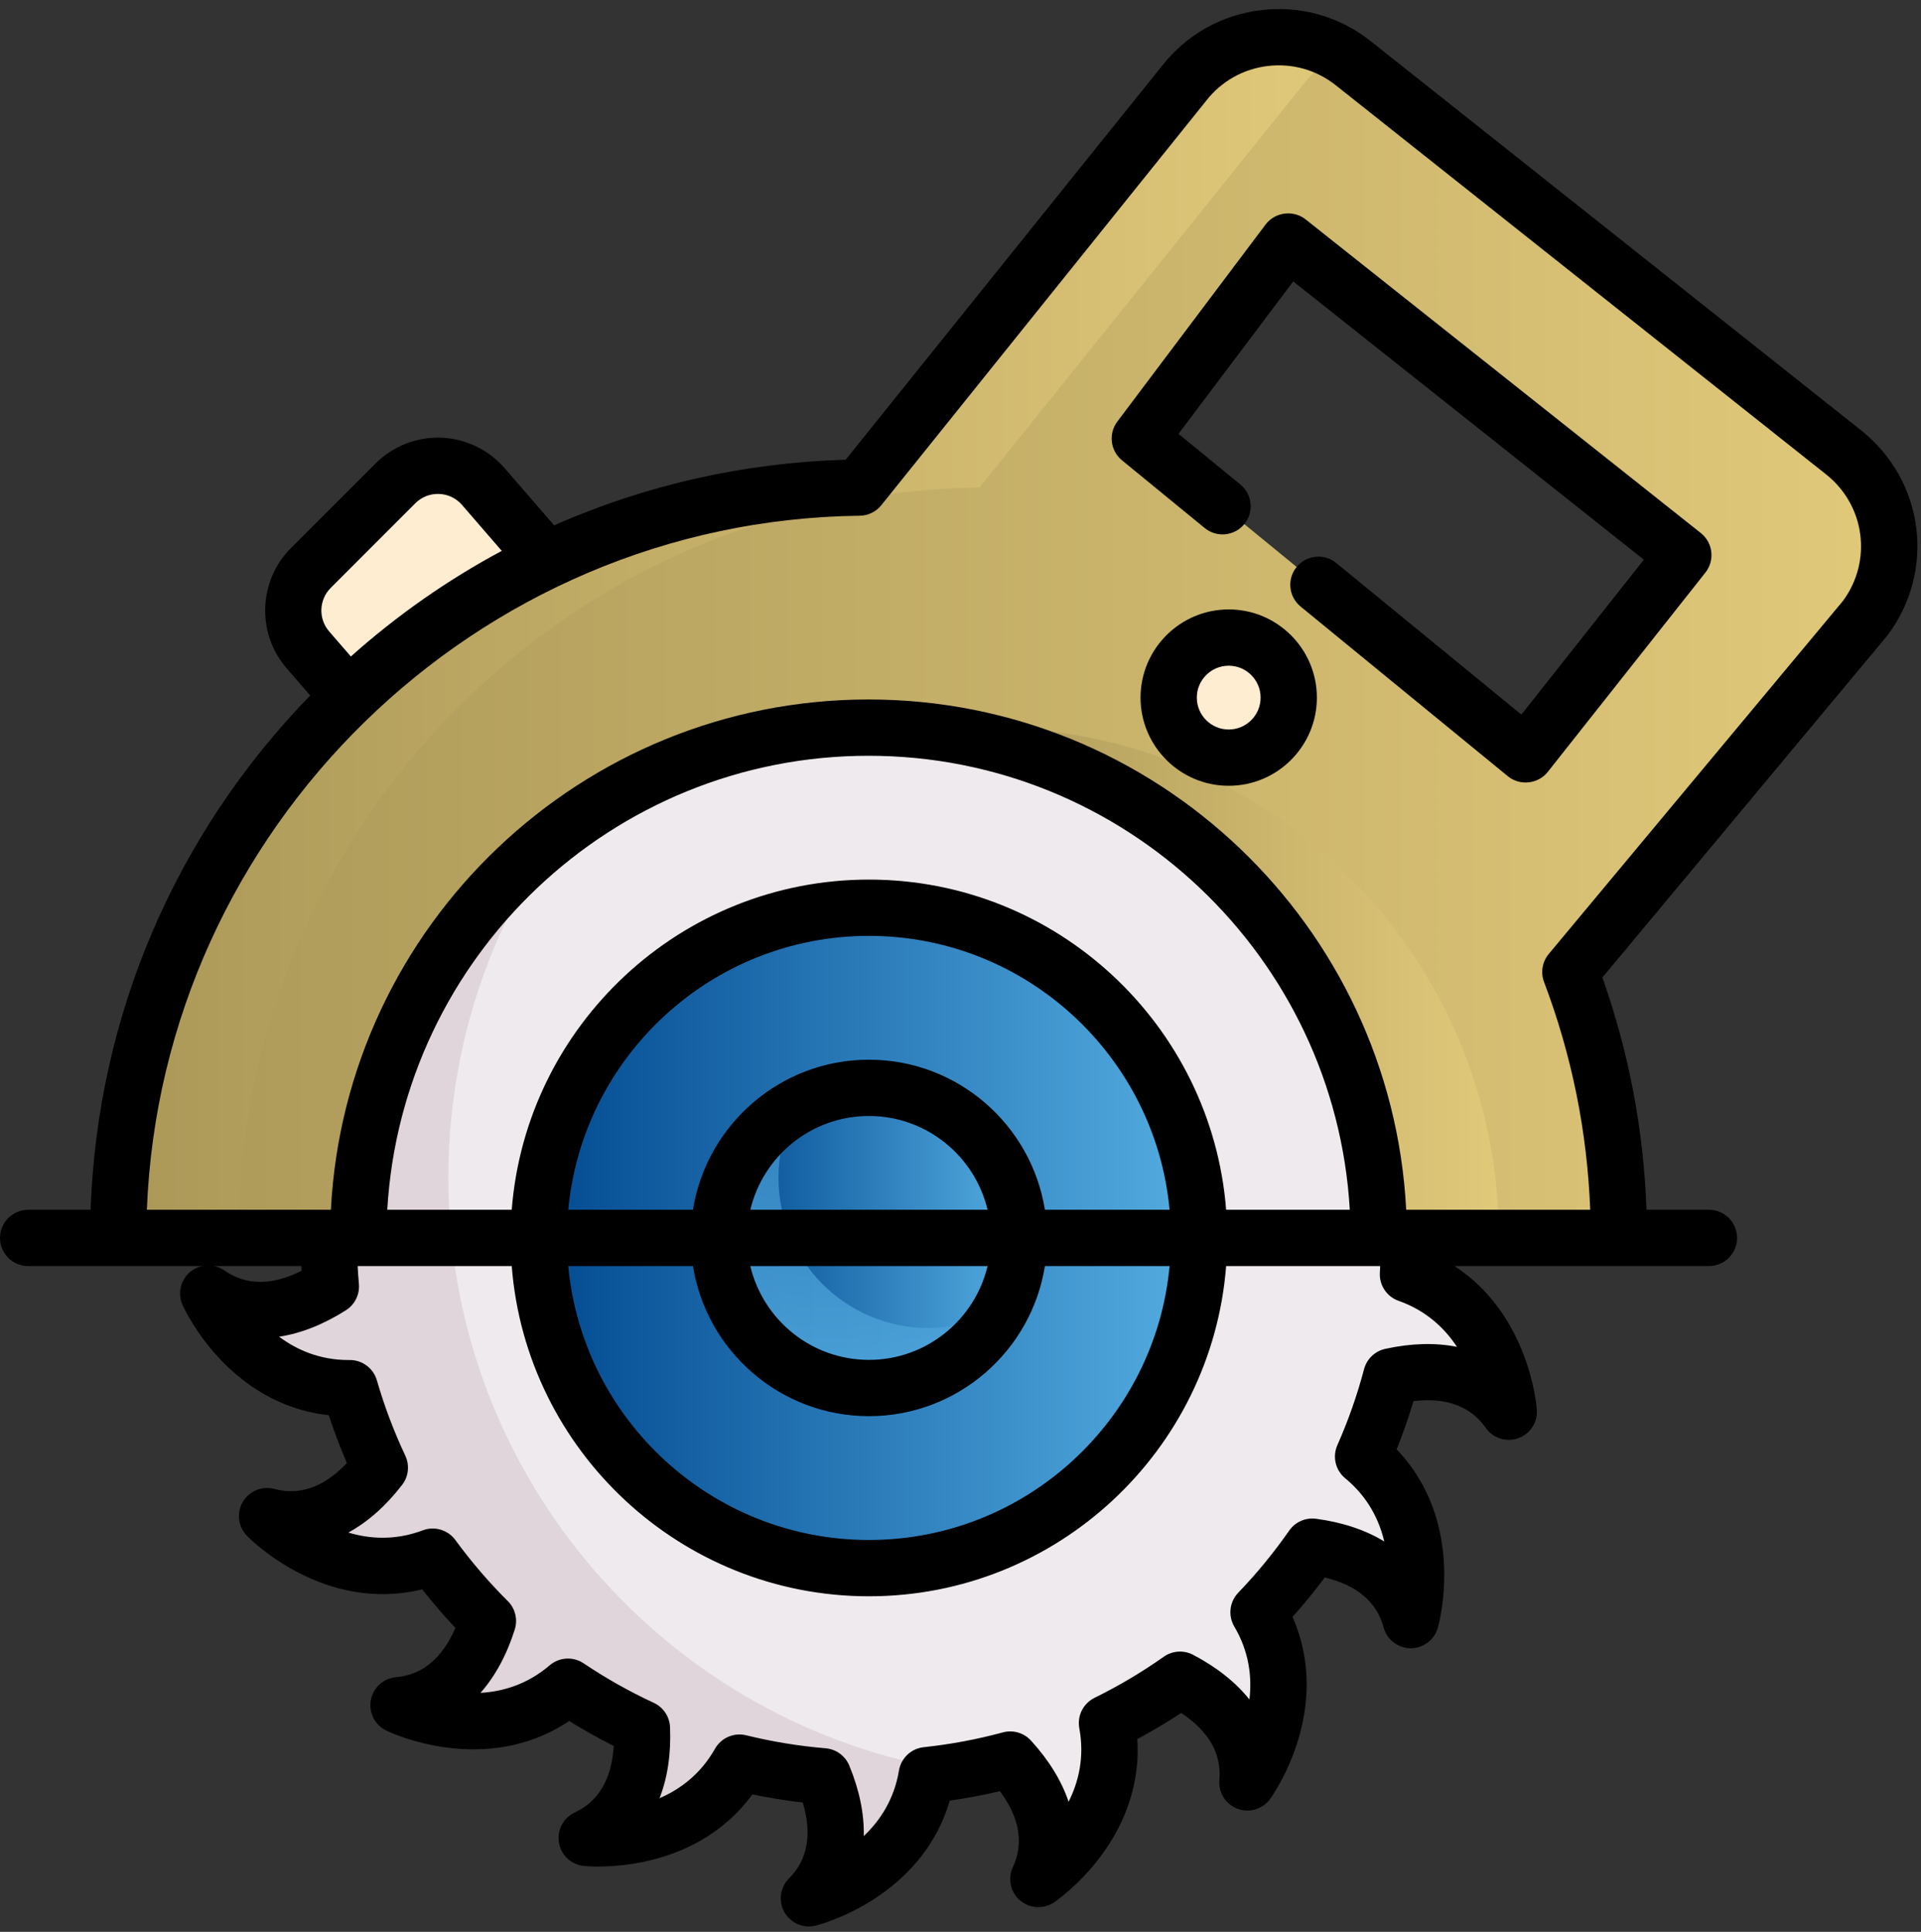 <svg xmlns="http://www.w3.org/2000/svg" width="181" height="182" viewBox="0 0 181 182" fill="none"><rect x="0" y="0" width="181" height="182" fill="#333333" stroke="none"/><g clip-path="url(#clip0_6021_1644)"><g clip-path="url(#clip1_6021_1644)"><path d="M132.659 120.051C132.734 118.919 132.776 117.777 132.776 116.626C132.776 115.084 132.704 113.56 132.57 112.054C135.273 110.338 139.871 108.413 144.125 111.392C144.125 111.392 140.1 102.385 130.781 102.474C130.033 99.886 129.085 97.383 127.955 94.982C129.91 92.445 133.57 89.073 138.581 90.416C138.581 90.416 131.711 83.311 122.976 86.598C121.399 84.443 119.659 82.415 117.77 80.536C118.737 77.484 121.023 73.054 126.197 72.601C126.197 72.601 117.314 68.276 110.23 74.347C108.023 72.865 105.694 71.552 103.261 70.424C103.128 67.224 103.764 62.288 108.466 60.096C108.466 60.096 98.651 59.078 94.069 67.196C91.508 66.566 88.87 66.13 86.173 65.904C84.952 62.944 83.856 58.082 87.528 54.41C87.528 54.41 77.952 56.811 76.427 66.012C73.735 66.298 71.108 66.795 68.559 67.484C66.4 65.118 63.715 60.929 65.908 56.227C65.908 56.227 57.735 61.757 59.443 70.92C57.036 72.104 54.736 73.471 52.561 75.005C49.723 73.521 45.76 70.501 46.213 65.33C46.213 65.33 40.409 73.33 45.163 81.362C43.318 83.283 41.623 85.349 40.094 87.54C36.92 87.117 32.163 85.635 30.819 80.62C30.819 80.62 28.113 90.108 35.31 96.03C34.236 98.455 33.345 100.979 32.657 103.585C29.528 104.271 24.558 104.501 21.583 100.252C21.583 100.252 22.285 110.102 31.085 113.201C31.01 114.333 30.968 115.475 30.968 116.626C30.968 118.167 31.04 119.692 31.174 121.198C28.47 122.914 23.872 124.838 19.618 121.86C19.618 121.86 23.643 130.866 32.963 130.778C33.71 133.366 34.659 135.869 35.789 138.27C33.833 140.807 30.174 144.179 25.163 142.836C25.163 142.836 32.033 149.94 40.768 146.654C42.345 148.809 44.085 150.836 45.974 152.716C45.006 155.768 42.721 160.198 37.547 160.651C37.547 160.651 46.43 164.976 53.513 158.905C55.72 160.388 58.05 161.7 60.483 162.829C60.616 166.028 59.979 170.964 55.277 173.156C55.277 173.156 65.092 174.174 69.674 166.056C72.236 166.686 74.873 167.122 77.57 167.348C78.791 170.309 79.887 175.17 76.216 178.842C76.216 178.842 85.791 176.441 87.317 167.24C90.008 166.954 92.636 166.457 95.185 165.768C97.343 168.134 100.028 172.323 97.836 177.025C97.836 177.025 106.009 171.496 104.3 162.332C106.707 161.148 109.008 159.781 111.183 158.248C114.021 159.731 117.983 162.751 117.531 167.923C117.531 167.923 123.335 159.922 118.58 151.89C120.426 149.969 122.121 147.903 123.649 145.712C126.823 146.136 131.58 147.617 132.924 152.633C132.924 152.633 135.63 143.145 128.433 137.223C129.507 134.798 130.398 132.274 131.087 129.667C134.215 128.981 139.185 128.751 142.16 133C142.161 133 141.458 123.15 132.659 120.051Z" fill="#EFEAED"></path><path d="M42.243 110.97C42.243 95.627 48.355 81.713 58.274 71.524C56.291 72.564 54.38 73.722 52.561 75.005C49.723 73.521 45.761 70.502 46.213 65.33C46.213 65.33 40.409 73.331 45.164 81.363C43.318 83.283 41.623 85.35 40.095 87.54C36.921 87.117 32.164 85.635 30.82 80.62C30.82 80.62 28.113 90.108 35.31 96.03C34.236 98.455 33.346 100.979 32.657 103.586C29.529 104.272 24.559 104.502 21.583 100.253C21.583 100.253 22.286 110.102 31.085 113.201C31.01 114.334 30.968 115.475 30.968 116.627C30.968 118.168 31.041 119.692 31.174 121.198C28.471 122.915 23.873 124.839 19.619 121.86C19.619 121.86 23.644 130.867 32.963 130.778C33.711 133.367 34.659 135.869 35.789 138.271C33.834 140.807 30.174 144.179 25.163 142.836C25.163 142.836 32.033 149.941 40.768 146.655C42.345 148.81 44.085 150.837 45.974 152.716C45.007 155.769 42.721 160.199 37.547 160.651C37.547 160.651 46.43 164.976 53.514 158.905C55.72 160.388 58.05 161.701 60.483 162.829C60.616 166.029 59.98 170.964 55.278 173.157C55.278 173.157 65.093 174.175 69.675 166.056C72.236 166.686 74.874 167.123 77.571 167.349C78.792 170.309 79.888 175.171 76.216 178.843C76.216 178.843 85.792 176.442 87.317 167.241C88.246 167.142 89.164 167.009 90.078 166.861C62.983 162.664 42.243 139.24 42.243 110.97Z" fill="#DFD5DB"></path><path d="M81.872 147.734C99.053 147.734 112.98 133.806 112.98 116.626C112.98 99.445 99.053 85.518 81.872 85.518C64.692 85.518 50.764 99.445 50.764 116.626C50.764 133.806 64.692 147.734 81.872 147.734Z" fill="url(#paint0_linear_6021_1644)"></path><path d="M81.872 130.766C89.681 130.766 96.012 124.435 96.012 116.626C96.012 108.816 89.681 102.486 81.872 102.486C74.063 102.486 67.732 108.816 67.732 116.626C67.732 124.435 74.063 130.766 81.872 130.766Z" fill="url(#paint1_linear_6021_1644)"></path><path d="M87.491 125.11C79.682 125.11 73.351 118.779 73.351 110.97C73.351 108.532 73.968 106.239 75.054 104.237C70.69 106.645 67.732 111.289 67.732 116.626C67.732 124.435 74.063 130.766 81.872 130.766C87.244 130.766 91.916 127.77 94.309 123.358C92.287 124.473 89.964 125.11 87.491 125.11Z" fill="url(#paint2_radial_6021_1644)" fill-opacity="0.91"></path><path d="M53.555 55.096L37.557 71.094L29.005 61.218C27.064 58.975 27.184 55.613 29.282 53.515L37.26 45.537C39.582 43.215 43.386 43.352 45.535 45.834L53.555 55.096Z" fill="#FFEDD2"></path><path d="M43.214 64.655L34.661 54.779C33.288 53.193 32.951 51.049 33.611 49.187L29.282 53.515C27.184 55.613 27.064 58.975 29.005 61.218L37.557 71.094L53.555 55.096L53.192 54.676L43.214 64.655Z" fill="#FFEDD2"></path><path d="M173.706 42.616L127.509 5.957C122.584 2.049 115.418 2.907 111.554 7.866L80.971 45.937C42.323 46.401 11.135 77.868 11.135 116.626H33.759C33.759 90.074 55.283 68.55 81.835 68.55C108.387 68.55 129.911 90.074 129.911 116.626H152.535C152.535 107.803 150.914 99.36 147.962 91.572L175.748 58.233C179.398 53.331 178.494 46.416 173.706 42.616ZM143.752 71.079L107.393 41.313L121.367 22.744L158.607 52.297L143.752 71.079Z" fill="url(#paint3_linear_6021_1644)"></path><path d="M92.283 45.937L122.866 7.867C123.791 6.68 124.906 5.73 126.133 5.022C121.325 2.238 115.071 3.352 111.554 7.867L80.971 45.937C42.323 46.401 11.135 77.868 11.135 116.626H22.447C22.447 77.868 53.635 46.401 92.283 45.937Z" fill="url(#paint4_linear_6021_1644)"></path><path d="M93.147 68.55C91.233 68.55 89.347 68.665 87.491 68.883C111.377 71.683 129.911 91.988 129.911 116.626H141.223C141.223 90.074 119.699 68.55 93.147 68.55Z" fill="url(#paint5_linear_6021_1644)"></path><path d="M115.771 71.378C118.895 71.378 121.427 68.846 121.427 65.722C121.427 62.598 118.895 60.066 115.771 60.066C112.648 60.066 110.115 62.598 110.115 65.722C110.115 68.846 112.648 71.378 115.771 71.378Z" fill="#FFEDD2"></path><path d="M175.354 40.539L129.157 3.88C126.218 1.547 122.548 0.507 118.819 0.953C115.099 1.399 111.78 3.269 109.474 6.221L79.679 43.311C70.072 43.587 60.78 45.708 52.21 49.492L47.539 44.098C46.035 42.36 43.854 41.316 41.557 41.234C39.258 41.156 37.011 42.036 35.385 43.662L27.407 51.64C24.341 54.706 24.163 59.675 27.001 62.952L29.226 65.522C16.465 78.65 9.181 95.743 8.536 113.974H2.651C1.187 113.974 0 115.161 0 116.625C0 118.09 1.187 119.277 2.651 119.277H19.036C18.64 119.366 18.26 119.543 17.932 119.814C17.012 120.573 16.712 121.852 17.199 122.941C17.38 123.346 21.48 132.279 30.977 133.329C31.477 134.851 32.048 136.357 32.685 137.832C30.541 140.095 28.248 140.917 25.85 140.274C24.699 139.966 23.483 140.463 22.879 141.49C22.274 142.517 22.43 143.821 23.258 144.678C23.567 144.997 30.487 152.005 39.778 149.732C40.768 150.99 41.815 152.204 42.909 153.365C41.669 156.232 39.792 157.792 37.317 158.009C36.13 158.113 35.158 158.996 34.941 160.167C34.724 161.339 35.316 162.512 36.387 163.033C36.787 163.228 45.681 167.447 53.633 162.136C54.991 162.979 56.392 163.765 57.824 164.485C57.637 167.598 56.407 169.702 54.158 170.752C53.077 171.255 52.466 172.418 52.663 173.594C52.861 174.769 53.819 175.669 55.005 175.792C55.446 175.837 65.236 176.752 70.893 169.049C72.46 169.376 74.048 169.633 75.641 169.818C76.532 172.81 76.098 175.21 74.341 176.966C73.498 177.809 73.322 179.111 73.909 180.148C74.388 180.993 75.277 181.493 76.215 181.493C76.429 181.493 76.646 181.467 76.861 181.413C77.291 181.305 86.806 178.815 89.485 169.64C91.072 169.413 92.653 169.114 94.214 168.747C96.071 171.251 96.482 173.653 95.433 175.903C94.929 176.983 95.208 178.267 96.115 179.04C97.023 179.814 98.334 179.887 99.321 179.219C99.689 178.97 107.776 173.378 107.159 163.842C108.572 163.083 109.954 162.26 111.292 161.379C113.897 163.098 115.106 165.216 114.889 167.69C114.785 168.877 115.486 169.987 116.603 170.404C117.72 170.822 118.977 170.442 119.676 169.477C119.937 169.117 125.638 161.086 121.784 152.33C122.849 151.14 123.864 149.899 124.821 148.616C127.859 149.34 129.72 150.917 130.364 153.317C130.672 154.468 131.711 155.272 132.903 155.282H132.925C134.108 155.282 135.149 154.497 135.474 153.358C135.596 152.931 138.196 143.451 131.596 136.543C132.193 135.053 132.724 133.533 133.184 131.996C136.284 131.641 138.566 132.486 139.989 134.518C140.673 135.495 141.923 135.895 143.047 135.496C144.171 135.098 144.89 133.998 144.805 132.809C144.776 132.396 144.076 123.863 137.051 119.275H161.019C162.484 119.275 163.671 118.088 163.671 116.624C163.671 115.16 162.484 113.973 161.019 113.973H155.136C154.87 106.475 153.477 99.132 150.978 92.093L177.785 59.929C177.816 59.892 177.846 59.853 177.875 59.814C182.409 53.726 181.302 45.258 175.354 40.539ZM31.157 55.39L39.135 47.411C39.732 46.815 40.527 46.507 41.367 46.533C42.21 46.564 42.978 46.931 43.531 47.569L47.279 51.898C42.204 54.614 37.433 57.944 33.059 61.848L31.009 59.481C29.983 58.296 30.047 56.499 31.157 55.39ZM21.14 119.687C20.846 119.481 20.519 119.35 20.183 119.277H28.389C28.396 119.427 28.4 119.575 28.409 119.725C25.615 121.123 23.175 121.113 21.14 119.687ZM115.528 113.974C114.171 96.594 99.595 82.866 81.872 82.866C64.149 82.866 49.573 96.594 48.216 113.974H36.49C37.867 90.156 57.678 71.201 81.835 71.201C105.992 71.201 125.803 90.156 127.18 113.974H115.528ZM65.292 119.277C66.567 127.28 73.516 133.417 81.872 133.417C90.228 133.417 97.177 127.28 98.452 119.277H110.201C108.859 133.729 96.668 145.082 81.872 145.082C67.076 145.082 54.885 133.729 53.543 119.277H65.292ZM93.049 119.277C91.848 124.337 87.294 128.114 81.872 128.114C76.45 128.114 71.896 124.337 70.695 119.277H93.049ZM70.696 113.974C71.896 108.914 76.45 105.137 81.872 105.137C87.295 105.137 91.849 108.914 93.049 113.974H70.696ZM98.452 113.974C97.177 105.971 90.229 99.834 81.872 99.834C73.516 99.834 66.568 105.971 65.293 113.974H53.544C54.886 99.522 67.076 88.169 81.872 88.169C96.669 88.169 108.859 99.522 110.201 113.974H98.452ZM131.778 122.551C134.391 123.471 136.128 125.141 137.28 126.889C135.251 126.482 132.976 126.538 130.519 127.077C129.548 127.289 128.778 128.028 128.523 128.989C127.879 131.429 127.033 133.838 126.009 136.147C125.527 137.236 125.829 138.512 126.749 139.269C128.885 141.026 129.944 143.187 130.428 145.221C128.658 144.142 126.499 143.416 124 143.083C123.016 142.951 122.042 143.381 121.475 144.194C120.029 146.266 118.412 148.237 116.668 150.052C115.843 150.911 115.692 152.214 116.298 153.24C117.712 155.628 117.968 158.028 117.724 160.11C116.43 158.489 114.647 157.066 112.411 155.897C111.53 155.437 110.466 155.508 109.654 156.081C107.595 157.534 105.4 158.836 103.13 159.952C102.063 160.477 101.476 161.648 101.694 162.818C102.201 165.537 101.624 167.873 100.687 169.743C100.025 167.781 98.839 165.84 97.143 163.981C96.474 163.247 95.45 162.949 94.493 163.208C92.055 163.867 89.546 164.337 87.037 164.603C85.851 164.729 84.896 165.631 84.701 166.806C84.249 169.538 82.907 171.537 81.385 172.975C81.435 170.902 80.983 168.668 80.022 166.337C79.643 165.419 78.782 164.789 77.792 164.706C75.272 164.495 72.754 164.083 70.308 163.481C69.153 163.198 67.95 163.717 67.366 164.753C66.006 167.162 64.062 168.58 62.142 169.41C62.897 167.483 63.237 165.233 63.132 162.718C63.091 161.726 62.499 160.84 61.599 160.423C59.304 159.359 57.081 158.108 54.993 156.704C54.005 156.04 52.693 156.116 51.788 156.892C49.683 158.696 47.366 159.364 45.274 159.485C46.647 157.928 47.739 155.924 48.502 153.517C48.802 152.57 48.548 151.536 47.844 150.836C46.062 149.064 44.402 147.13 42.908 145.089C42.205 144.128 40.948 143.753 39.835 144.173C37.237 145.15 34.831 144.985 32.822 144.383C34.642 143.391 36.351 141.885 37.889 139.889C38.496 139.101 38.611 138.041 38.188 137.141C37.111 134.852 36.21 132.463 35.511 130.042C35.182 128.907 34.144 128.127 32.964 128.127C32.918 128.127 32.873 128.128 32.828 128.128C30.115 128.128 27.951 127.163 26.296 125.932C28.345 125.621 30.467 124.788 32.596 123.437C33.433 122.906 33.904 121.951 33.816 120.963C33.766 120.4 33.728 119.838 33.697 119.278H33.759H48.217C49.573 136.658 64.149 150.386 81.872 150.386C99.596 150.386 114.171 136.658 115.528 119.278H129.911H130.044C130.033 119.478 130.027 119.674 130.014 119.875C129.934 121.062 130.656 122.156 131.778 122.551ZM173.662 56.595L145.926 89.875C145.313 90.61 145.144 91.617 145.483 92.512C148.092 99.393 149.552 106.6 149.833 113.974H132.494C131.11 87.231 108.917 65.898 81.835 65.898C54.753 65.898 32.56 87.231 31.176 113.974H13.838C15.233 78.109 44.826 49.022 81.003 48.588C81.795 48.578 82.542 48.215 83.038 47.597L113.621 9.527C113.629 9.516 113.638 9.506 113.645 9.495C115.076 7.659 117.138 6.495 119.449 6.218C121.759 5.942 124.037 6.586 125.862 8.034L172.058 44.693C175.729 47.606 176.427 52.821 173.662 56.595Z" fill="black"></path><path d="M160.256 50.219L123.015 20.667C121.863 19.753 120.131 19.977 119.248 21.15L105.275 39.719C104.42 40.855 104.614 42.464 105.714 43.364L113.51 49.747C114.642 50.674 116.313 50.508 117.241 49.375C118.169 48.242 118.002 46.572 116.869 45.644L111.042 40.874L121.85 26.512L154.886 52.728L143.346 67.32L125.904 53.04C124.771 52.113 123.101 52.279 122.173 53.412C121.245 54.545 121.412 56.215 122.545 57.143L142.073 73.13C143.204 74.056 144.926 73.869 145.832 72.723L160.687 53.941C161.594 52.794 161.401 51.129 160.256 50.219Z" fill="black"></path><path d="M115.771 57.414C111.191 57.414 107.464 61.141 107.464 65.722C107.464 70.302 111.191 74.029 115.771 74.029C120.352 74.029 124.079 70.302 124.079 65.722C124.079 61.141 120.352 57.414 115.771 57.414ZM115.771 68.727C114.115 68.727 112.767 67.379 112.767 65.722C112.767 64.065 114.115 62.717 115.771 62.717C117.428 62.717 118.776 64.065 118.776 65.722C118.776 67.379 117.428 68.727 115.771 68.727Z" fill="black"></path></g></g><defs><linearGradient id="paint0_linear_6021_1644" x1="50.764" y1="116.626" x2="112.98" y2="116.626" gradientUnits="userSpaceOnUse"><stop stop-color="#024A91"></stop><stop offset="1" stop-color="#54ADE1"></stop></linearGradient><linearGradient id="paint1_linear_6021_1644" x1="67.732" y1="116.626" x2="96.012" y2="116.626" gradientUnits="userSpaceOnUse"><stop stop-color="#024A91"></stop><stop offset="1" stop-color="#54ADE1"></stop></linearGradient><radialGradient id="paint2_radial_6021_1644" cx="0" cy="0" r="1" gradientUnits="userSpaceOnUse" gradientTransform="translate(73.629 82.968) rotate(74.982) scale(57.208 43.539)"><stop stop-color="#206EAD"></stop><stop offset="0.878" stop-color="#4FA6DC"></stop></radialGradient><linearGradient id="paint3_linear_6021_1644" x1="11.135" y1="60.066" x2="177.987" y2="60.066" gradientUnits="userSpaceOnUse"><stop stop-color="#AB9858"></stop><stop offset="1" stop-color="#E1C97A"></stop></linearGradient><linearGradient id="paint4_linear_6021_1644" x1="11.135" y1="60.067" x2="126.133" y2="60.067" gradientUnits="userSpaceOnUse"><stop stop-color="#AB9858"></stop><stop offset="1" stop-color="#E1C97A"></stop></linearGradient><linearGradient id="paint5_linear_6021_1644" x1="87.491" y1="92.588" x2="141.223" y2="92.588" gradientUnits="userSpaceOnUse"><stop stop-color="#AB9858"></stop><stop offset="1" stop-color="#E1C97A"></stop></linearGradient><clipPath id="clip0_6021_1644"><rect width="180.662" height="180.662" fill="white" transform="translate(0 0.842)"></rect></clipPath><clipPath id="clip1_6021_1644"><rect width="180.662" height="180.662" fill="white" transform="translate(0 0.842)"></rect></clipPath></defs></svg>